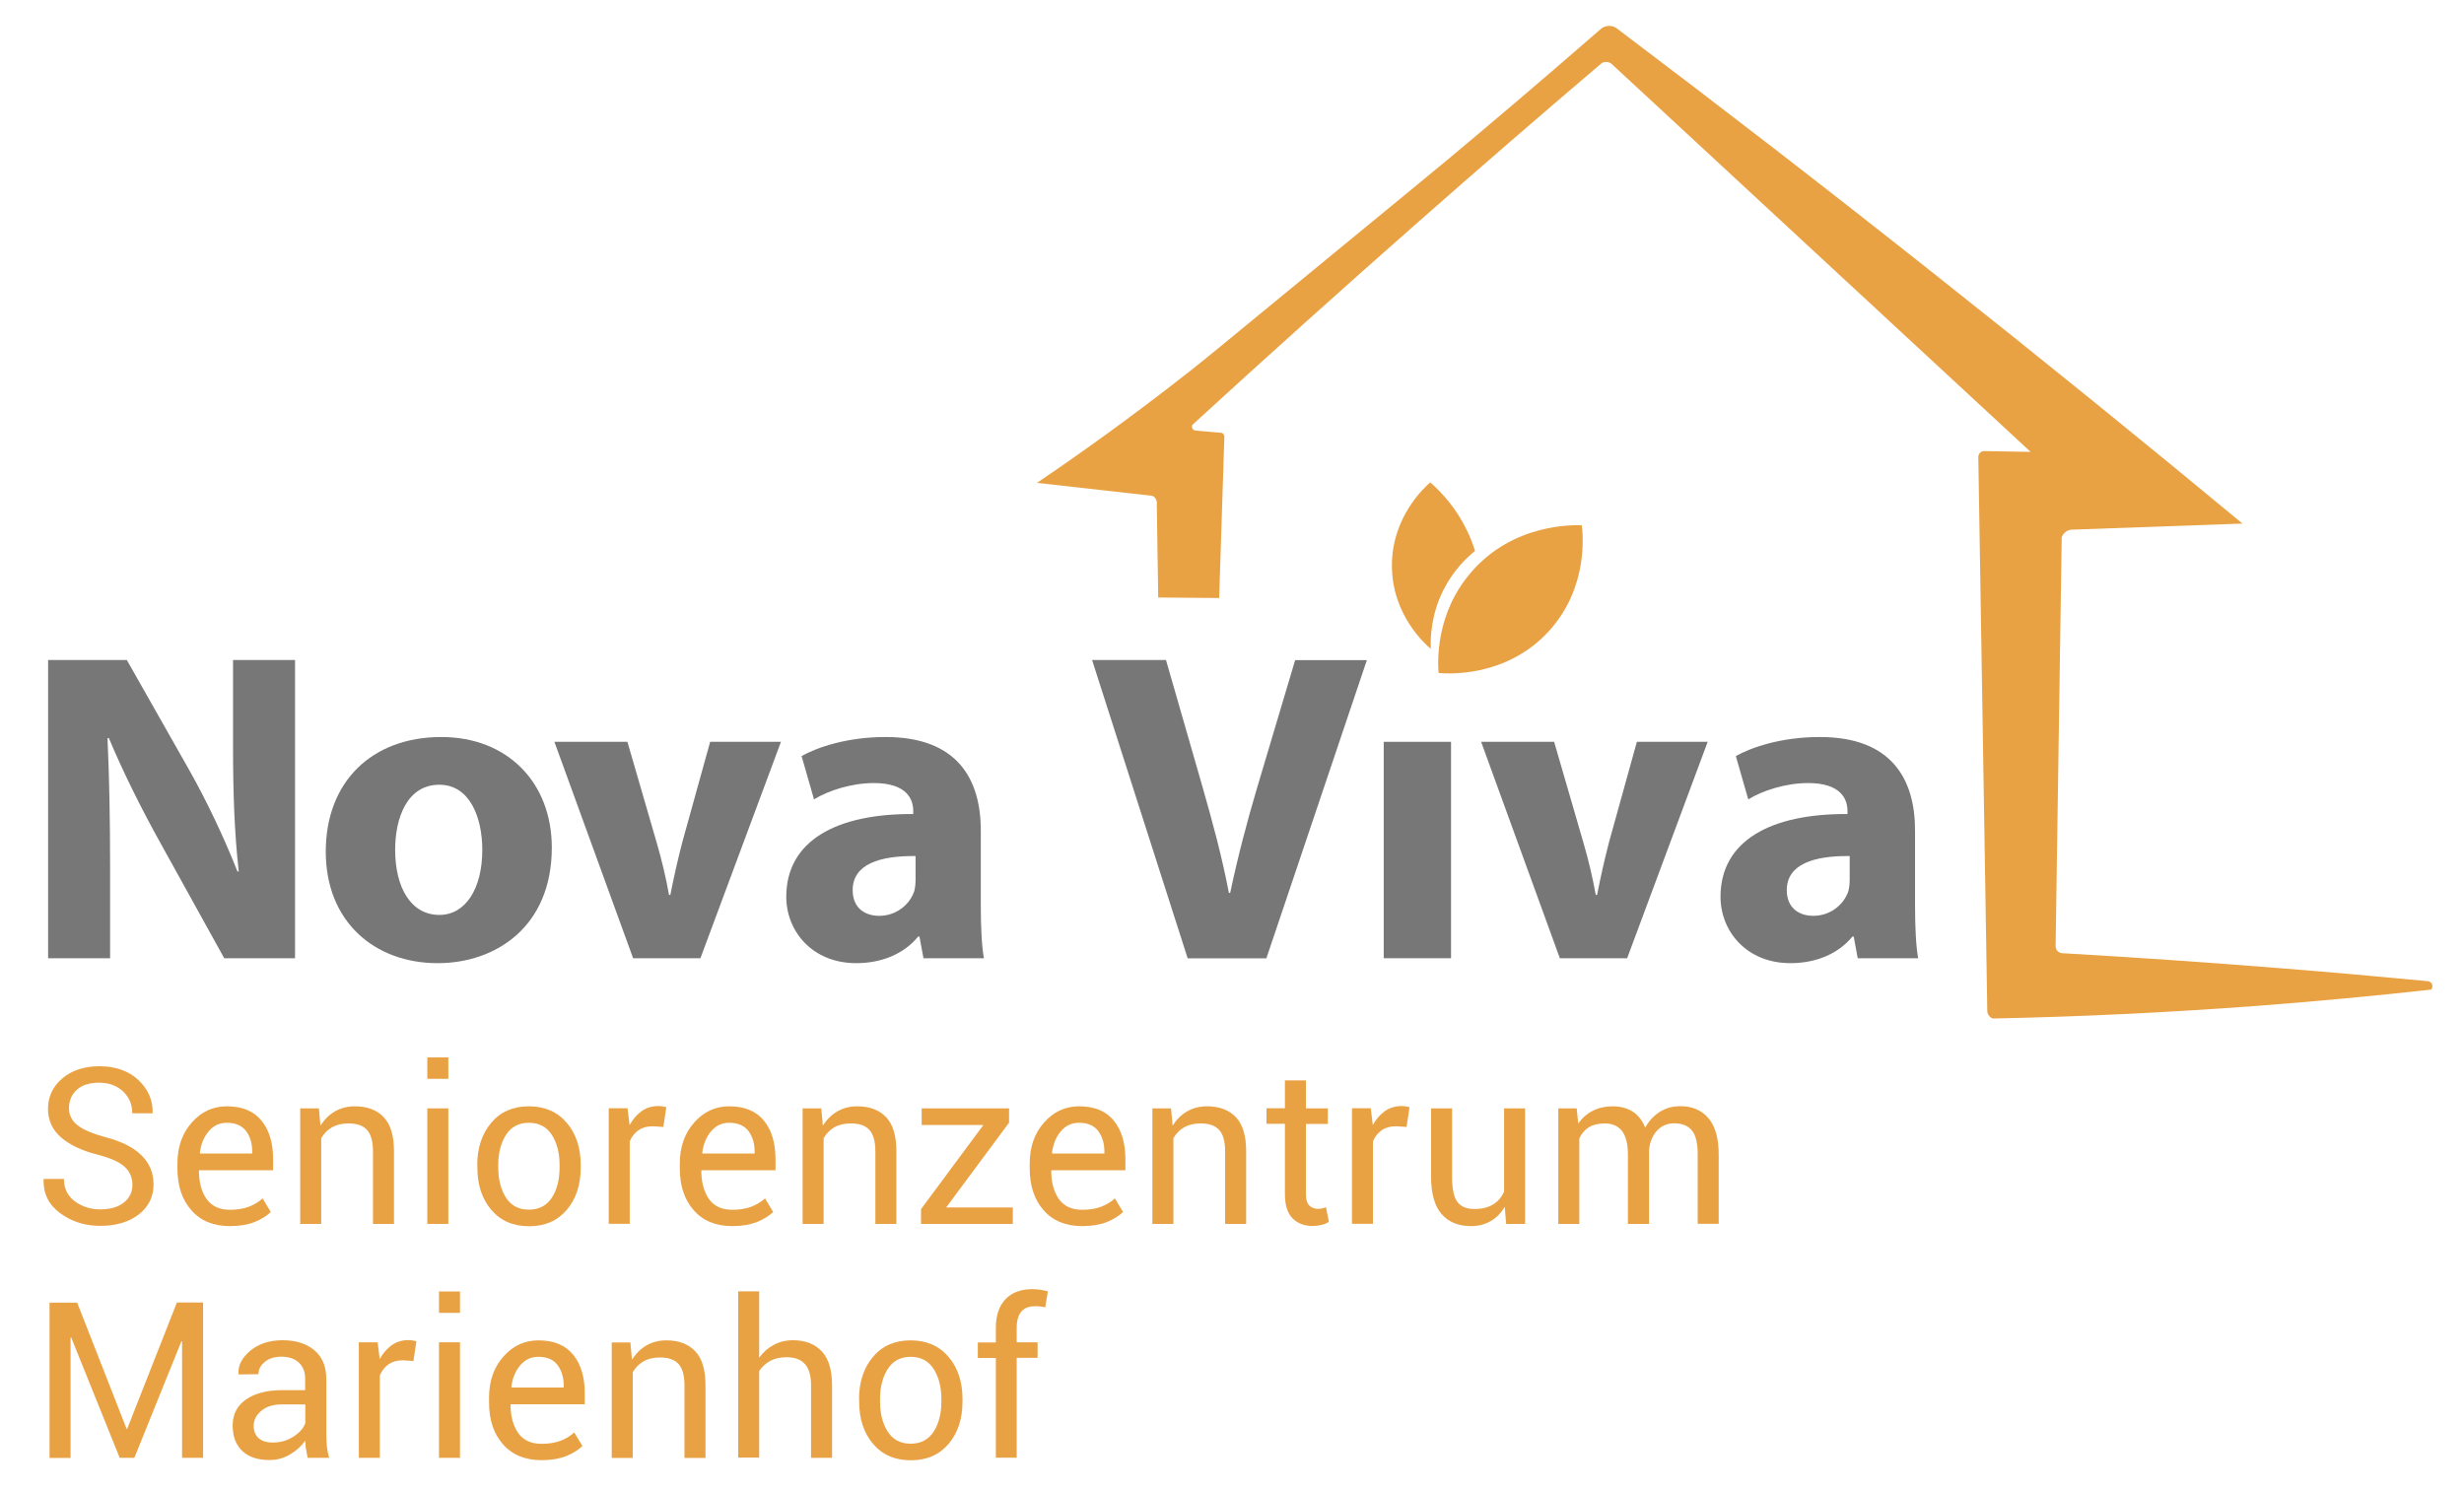 <?xml version="1.0" encoding="UTF-8"?> <!-- Generator: Adobe Illustrator 24.1.2, SVG Export Plug-In . SVG Version: 6.00 Build 0) --> <svg xmlns="http://www.w3.org/2000/svg" xmlns:xlink="http://www.w3.org/1999/xlink" version="1.1" id="Ebene_1" x="0px" y="0px" viewBox="0 0 190 115" style="enable-background:new 0 0 190 115;" xml:space="preserve"> <style type="text/css"> .st0{fill:#E9A243;} .st1{fill:#777777;} </style> <g> <path class="st0" d="M121.97,40.51c0.08,0.59,0.56,4.76-2.53,8.16c-3.35,3.67-8.01,3.28-8.51,3.23c-0.06-0.71-0.3-4.55,2.54-7.8 C116.73,40.34,121.38,40.49,121.97,40.51z"></path> <g> <path class="st0" d="M110.29,37.2c0.87,0.77,1.98,1.96,2.81,3.67c0.28,0.57,0.48,1.11,0.64,1.62c-0.64,0.51-1.65,1.47-2.42,2.98 c-0.98,1.93-1.02,3.71-0.99,4.57c-0.38-0.32-2.96-2.56-3-6.34C107.29,39.84,109.93,37.51,110.29,37.2z"></path> <g> <g> <g> <path class="st0" d="M10.21,91.37c0-0.54-0.19-1-0.58-1.37c-0.39-0.37-1.08-0.68-2.06-0.94c-1.22-0.3-2.17-0.75-2.85-1.33 c-0.68-0.59-1.02-1.33-1.02-2.21c0-0.94,0.37-1.72,1.1-2.35c0.73-0.62,1.69-0.94,2.86-0.94c1.26,0,2.27,0.36,3.02,1.07 c0.75,0.72,1.11,1.55,1.09,2.51l-0.02,0.05h-1.55c0-0.68-0.24-1.24-0.71-1.69C9.01,83.73,8.4,83.5,7.66,83.5 c-0.76,0-1.34,0.18-1.74,0.55c-0.4,0.37-0.6,0.84-0.6,1.43c0,0.52,0.22,0.96,0.66,1.3c0.44,0.35,1.16,0.65,2.15,0.92 c1.21,0.31,2.13,0.77,2.76,1.38c0.63,0.61,0.95,1.36,0.95,2.25c0,0.97-0.38,1.74-1.14,2.33c-0.76,0.59-1.75,0.88-2.98,0.88 c-1.16,0-2.18-0.32-3.07-0.97c-0.89-0.65-1.32-1.51-1.29-2.6l0.02-0.05h1.55c0,0.75,0.29,1.33,0.86,1.74 c0.57,0.41,1.22,0.61,1.93,0.61c0.77,0,1.38-0.17,1.82-0.52S10.21,91.96,10.21,91.37z"></path> <path class="st0" d="M17.74,94.56c-1.28,0-2.28-0.41-2.99-1.23c-0.72-0.82-1.07-1.89-1.07-3.23v-0.36 c0-1.28,0.37-2.34,1.11-3.17c0.74-0.84,1.64-1.25,2.7-1.25c1.19,0,2.08,0.37,2.68,1.11c0.6,0.74,0.89,1.73,0.89,2.96v0.86h-5.7 l-0.02,0.04c0,0.89,0.2,1.62,0.59,2.18c0.4,0.56,1,0.83,1.81,0.83c0.55,0,1.03-0.08,1.44-0.23c0.41-0.16,0.77-0.37,1.07-0.65 l0.63,1.05c-0.32,0.31-0.74,0.57-1.26,0.78C19.11,94.45,18.48,94.56,17.74,94.56z M17.49,86.59c-0.57,0-1.03,0.22-1.4,0.66 c-0.37,0.44-0.6,0.99-0.68,1.67l0.02,0.04h4.02v-0.13c0-0.65-0.16-1.18-0.48-1.61C18.64,86.8,18.15,86.59,17.49,86.59z"></path> <path class="st0" d="M24.59,85.48l0.12,1.33c0.3-0.47,0.67-0.84,1.12-1.1c0.45-0.26,0.96-0.39,1.53-0.39 c0.96,0,1.7,0.28,2.23,0.84s0.79,1.43,0.79,2.61v5.62h-1.62V88.8c0-0.78-0.16-1.34-0.47-1.67s-0.78-0.49-1.42-0.49 c-0.5,0-0.92,0.1-1.27,0.3c-0.35,0.2-0.62,0.48-0.83,0.84v6.61h-1.62v-8.91H24.59z"></path> <path class="st0" d="M34.57,83.2h-1.62v-1.65h1.62V83.2z M34.57,94.39h-1.62v-8.91h1.62V94.39z"></path> <path class="st0" d="M36.8,89.85c0-1.32,0.36-2.4,1.07-3.25c0.71-0.85,1.68-1.28,2.91-1.28c1.23,0,2.21,0.43,2.93,1.28 c0.72,0.85,1.07,1.94,1.07,3.26v0.18c0,1.33-0.36,2.42-1.07,3.26c-0.71,0.84-1.68,1.27-2.91,1.27c-1.23,0-2.2-0.42-2.92-1.27 c-0.72-0.85-1.07-1.93-1.07-3.26V89.85z M38.42,90.03c0,0.94,0.2,1.72,0.6,2.34s0.99,0.92,1.77,0.92 c0.77,0,1.36-0.31,1.76-0.92c0.4-0.61,0.6-1.39,0.6-2.34v-0.18c0-0.93-0.2-1.71-0.6-2.33s-0.99-0.93-1.77-0.93 c-0.77,0-1.36,0.31-1.76,0.93s-0.6,1.4-0.6,2.33V90.03z"></path> <path class="st0" d="M51.15,86.91l-0.83-0.05c-0.43,0-0.79,0.1-1.08,0.3c-0.29,0.2-0.52,0.49-0.68,0.86v6.36h-1.62v-8.91h1.45 l0.16,1.3c0.25-0.46,0.56-0.82,0.93-1.08c0.37-0.26,0.8-0.39,1.28-0.39c0.12,0,0.24,0.01,0.35,0.03 c0.11,0.02,0.2,0.04,0.27,0.06L51.15,86.91z"></path> <path class="st0" d="M56.48,94.56c-1.28,0-2.28-0.41-2.99-1.23c-0.72-0.82-1.07-1.89-1.07-3.23v-0.36 c0-1.28,0.37-2.34,1.11-3.17c0.74-0.84,1.64-1.25,2.7-1.25c1.19,0,2.08,0.37,2.68,1.11c0.6,0.74,0.89,1.73,0.89,2.96v0.86h-5.7 l-0.02,0.04c0,0.89,0.2,1.62,0.59,2.18c0.4,0.56,1,0.83,1.81,0.83c0.55,0,1.03-0.08,1.44-0.23c0.41-0.16,0.77-0.37,1.07-0.65 l0.63,1.05c-0.32,0.31-0.74,0.57-1.26,0.78C57.84,94.45,57.22,94.56,56.48,94.56z M56.23,86.59c-0.57,0-1.03,0.22-1.4,0.66 c-0.37,0.44-0.6,0.99-0.68,1.67l0.02,0.04h4.02v-0.13c0-0.65-0.16-1.18-0.48-1.61C57.38,86.8,56.89,86.59,56.23,86.59z"></path> <path class="st0" d="M63.33,85.48l0.12,1.33c0.3-0.47,0.67-0.84,1.12-1.1c0.45-0.26,0.96-0.39,1.53-0.39 c0.96,0,1.7,0.28,2.23,0.84s0.79,1.43,0.79,2.61v5.62h-1.62V88.8c0-0.78-0.16-1.34-0.47-1.67s-0.78-0.49-1.42-0.49 c-0.5,0-0.92,0.1-1.27,0.3c-0.35,0.2-0.62,0.48-0.83,0.84v6.61h-1.62v-8.91H63.33z"></path> <path class="st0" d="M72.96,93.12h5.14v1.27h-7.08v-1.14l4.81-6.49h-4.76v-1.28h6.74v1.1L72.96,93.12z"></path> <path class="st0" d="M83.46,94.56c-1.28,0-2.28-0.41-2.99-1.23c-0.72-0.82-1.07-1.89-1.07-3.23v-0.36 c0-1.28,0.37-2.34,1.11-3.17c0.74-0.84,1.64-1.25,2.7-1.25c1.19,0,2.08,0.37,2.68,1.11c0.6,0.74,0.89,1.73,0.89,2.96v0.86h-5.7 l-0.02,0.04c0,0.89,0.2,1.62,0.59,2.18c0.4,0.56,1,0.83,1.81,0.83c0.55,0,1.03-0.08,1.44-0.23c0.41-0.16,0.77-0.37,1.07-0.65 l0.63,1.05c-0.32,0.31-0.74,0.57-1.26,0.78C84.82,94.45,84.19,94.56,83.46,94.56z M83.2,86.59c-0.57,0-1.03,0.22-1.4,0.66 c-0.37,0.44-0.6,0.99-0.68,1.67l0.02,0.04h4.02v-0.13c0-0.65-0.16-1.18-0.48-1.61C84.36,86.8,83.87,86.59,83.2,86.59z"></path> <path class="st0" d="M90.3,85.48l0.12,1.33c0.3-0.47,0.67-0.84,1.12-1.1c0.45-0.26,0.96-0.39,1.53-0.39 c0.96,0,1.7,0.28,2.23,0.84s0.79,1.43,0.79,2.61v5.62h-1.62V88.8c0-0.78-0.16-1.34-0.47-1.67s-0.78-0.49-1.42-0.49 c-0.5,0-0.92,0.1-1.27,0.3c-0.35,0.2-0.62,0.48-0.83,0.84v6.61h-1.62v-8.91H90.3z"></path> <path class="st0" d="M100.7,83.33v2.15h1.69v1.2h-1.69v5.41c0,0.42,0.09,0.71,0.26,0.88c0.17,0.17,0.4,0.26,0.69,0.26 c0.09,0,0.2-0.01,0.31-0.04c0.12-0.03,0.21-0.05,0.29-0.08l0.22,1.11c-0.12,0.1-0.3,0.18-0.54,0.24 c-0.24,0.06-0.47,0.09-0.7,0.09c-0.66,0-1.18-0.2-1.57-0.6s-0.58-1.02-0.58-1.87v-5.41h-1.42v-1.2h1.42v-2.15H100.7z"></path> <path class="st0" d="M108.46,86.91l-0.83-0.05c-0.43,0-0.79,0.1-1.08,0.3c-0.29,0.2-0.52,0.49-0.68,0.86v6.36h-1.62v-8.91h1.45 l0.16,1.3c0.25-0.46,0.56-0.82,0.93-1.08c0.37-0.26,0.8-0.39,1.28-0.39c0.12,0,0.24,0.01,0.35,0.03 c0.11,0.02,0.2,0.04,0.27,0.06L108.46,86.91z"></path> <path class="st0" d="M116.03,93.07c-0.28,0.48-0.64,0.85-1.08,1.1c-0.44,0.26-0.95,0.39-1.52,0.39c-0.97,0-1.73-0.31-2.27-0.93 s-0.81-1.59-0.81-2.9v-5.25h1.62v5.27c0,0.95,0.14,1.6,0.42,1.96c0.28,0.36,0.72,0.53,1.31,0.53c0.58,0,1.05-0.12,1.43-0.35 c0.38-0.23,0.66-0.56,0.85-0.99v-6.42h1.62v8.91h-1.46L116.03,93.07z"></path> <path class="st0" d="M121.58,85.48l0.12,1.17c0.29-0.42,0.66-0.75,1.11-0.98c0.45-0.23,0.97-0.35,1.56-0.35 c0.59,0,1.1,0.14,1.53,0.41c0.42,0.27,0.75,0.69,0.96,1.23c0.29-0.51,0.66-0.91,1.12-1.21c0.46-0.29,0.99-0.44,1.61-0.44 c0.91,0,1.62,0.31,2.15,0.93c0.53,0.62,0.79,1.56,0.79,2.81v5.33h-1.62v-5.34c0-0.88-0.15-1.5-0.45-1.86s-0.75-0.55-1.35-0.55 c-0.55,0-1,0.19-1.35,0.58c-0.34,0.38-0.54,0.87-0.6,1.46v0.07v5.65h-1.63v-5.34c0-0.83-0.16-1.44-0.46-1.83 c-0.31-0.39-0.76-0.58-1.34-0.58c-0.49,0-0.9,0.1-1.22,0.3c-0.32,0.2-0.56,0.49-0.73,0.86v6.59h-1.62v-8.91H121.58z"></path> <path class="st0" d="M9.76,110.19h0.05l3.83-9.74h2.02v11.98h-1.62v-8.98l-0.05-0.01l-3.63,8.99H9.23l-3.74-9.28l-0.05,0.01 v9.28H3.82v-11.98h2.13L9.76,110.19z"></path> <path class="st0" d="M23.72,112.43c-0.05-0.27-0.1-0.51-0.13-0.71c-0.03-0.21-0.05-0.41-0.05-0.62 c-0.3,0.43-0.7,0.79-1.18,1.07c-0.49,0.29-1.01,0.43-1.57,0.43c-0.93,0-1.63-0.24-2.12-0.71c-0.49-0.47-0.73-1.13-0.73-1.96 c0-0.85,0.34-1.52,1.03-2s1.62-0.72,2.8-0.72h1.76v-0.88c0-0.52-0.16-0.93-0.48-1.24c-0.32-0.3-0.77-0.46-1.35-0.46 c-0.53,0-0.95,0.13-1.28,0.4s-0.49,0.58-0.49,0.95L18.41,106l-0.02-0.05c-0.04-0.65,0.26-1.24,0.91-1.78 c0.64-0.54,1.48-0.81,2.5-0.81c1.01,0,1.82,0.26,2.44,0.77c0.61,0.51,0.92,1.25,0.92,2.22v4.29c0,0.32,0.02,0.62,0.05,0.92 c0.03,0.3,0.09,0.59,0.18,0.87H23.72z M21.03,111.25c0.59,0,1.12-0.15,1.59-0.45c0.47-0.3,0.78-0.65,0.92-1.04v-1.45h-1.82 c-0.65,0-1.18,0.17-1.57,0.49c-0.39,0.33-0.59,0.72-0.59,1.16c0,0.39,0.12,0.71,0.37,0.94S20.55,111.25,21.03,111.25z"></path> <path class="st0" d="M31.88,104.96l-0.83-0.05c-0.43,0-0.79,0.1-1.08,0.3c-0.29,0.2-0.52,0.49-0.68,0.86v6.36h-1.62v-8.91h1.45 l0.16,1.3c0.25-0.46,0.56-0.82,0.93-1.08c0.37-0.26,0.8-0.39,1.28-0.39c0.12,0,0.24,0.01,0.35,0.03 c0.11,0.02,0.2,0.04,0.27,0.06L31.88,104.96z"></path> <path class="st0" d="M35.47,101.25h-1.62v-1.65h1.62V101.25z M35.47,112.43h-1.62v-8.91h1.62V112.43z"></path> <path class="st0" d="M41.77,112.61c-1.28,0-2.28-0.41-2.99-1.23c-0.72-0.82-1.07-1.89-1.07-3.23v-0.36 c0-1.28,0.37-2.34,1.11-3.17c0.74-0.84,1.64-1.25,2.7-1.25c1.19,0,2.08,0.37,2.68,1.11c0.6,0.74,0.89,1.73,0.89,2.96v0.86h-5.7 l-0.02,0.04c0,0.89,0.2,1.62,0.59,2.18c0.4,0.56,1,0.83,1.81,0.83c0.55,0,1.03-0.08,1.44-0.23c0.41-0.16,0.77-0.37,1.07-0.65 l0.63,1.05c-0.32,0.31-0.74,0.57-1.26,0.78C43.13,112.5,42.5,112.61,41.77,112.61z M41.51,104.64c-0.57,0-1.03,0.22-1.4,0.66 c-0.37,0.44-0.6,0.99-0.68,1.67l0.02,0.04h4.02v-0.13c0-0.65-0.16-1.18-0.48-1.61C42.67,104.85,42.18,104.64,41.51,104.64z"></path> <path class="st0" d="M48.61,103.53l0.12,1.33c0.3-0.47,0.67-0.84,1.12-1.1c0.45-0.26,0.96-0.39,1.53-0.39 c0.96,0,1.7,0.28,2.23,0.84s0.79,1.43,0.79,2.61v5.62h-1.62v-5.59c0-0.78-0.16-1.34-0.47-1.67s-0.78-0.49-1.42-0.49 c-0.5,0-0.92,0.1-1.27,0.3c-0.35,0.2-0.62,0.48-0.83,0.84v6.61h-1.62v-8.91H48.61z"></path> <path class="st0" d="M58.53,104.72c0.31-0.43,0.68-0.76,1.13-1c0.45-0.24,0.94-0.36,1.49-0.36c0.95,0,1.69,0.29,2.22,0.86 c0.53,0.57,0.79,1.45,0.79,2.63v5.58h-1.62v-5.6c0-0.74-0.16-1.28-0.47-1.63s-0.79-0.53-1.41-0.53c-0.48,0-0.9,0.09-1.26,0.28 c-0.36,0.19-0.64,0.45-0.86,0.79v6.67h-1.62V99.59h1.62V104.72z"></path> <path class="st0" d="M66.24,107.9c0-1.32,0.36-2.4,1.07-3.25c0.71-0.85,1.68-1.28,2.91-1.28c1.23,0,2.21,0.43,2.93,1.28 c0.72,0.85,1.07,1.94,1.07,3.26v0.18c0,1.33-0.36,2.42-1.07,3.26c-0.71,0.84-1.68,1.27-2.91,1.27c-1.23,0-2.2-0.42-2.92-1.27 c-0.72-0.85-1.07-1.93-1.07-3.26V107.9z M67.86,108.08c0,0.94,0.2,1.72,0.6,2.34s0.99,0.92,1.77,0.92 c0.77,0,1.36-0.31,1.76-0.92c0.4-0.61,0.6-1.39,0.6-2.34v-0.18c0-0.93-0.2-1.71-0.6-2.33s-0.99-0.93-1.77-0.93 c-0.77,0-1.36,0.31-1.76,0.93s-0.6,1.4-0.6,2.33V108.08z"></path> <path class="st0" d="M76.79,112.43v-7.7H75.4v-1.2h1.39v-1.13c0-0.95,0.25-1.68,0.74-2.2s1.19-0.78,2.08-0.78 c0.19,0,0.37,0.02,0.56,0.04c0.19,0.03,0.4,0.07,0.63,0.13l-0.2,1.23c-0.1-0.02-0.22-0.04-0.36-0.06 c-0.14-0.02-0.29-0.02-0.44-0.02c-0.47,0-0.82,0.14-1.05,0.42s-0.35,0.69-0.35,1.23v1.13h1.61v1.2h-1.61v7.7H76.79z"></path> </g> </g> <path class="st0" d="M79.96,37.24c3-2.03,7.02-4.87,11.63-8.49c1.45-1.14,1.96-1.57,8.6-7.03c9.41-7.74,9.21-7.56,11.39-9.37 c2.94-2.45,7.02-5.9,11.91-10.16c0.15-0.1,0.34-0.19,0.57-0.19c0,0,0.31-0.03,0.6,0.18c8.03,6.06,16.15,12.33,24.35,18.83 c8.2,6.49,16.17,12.95,23.91,19.37c-4.41,0.16-8.81,0.31-13.22,0.47c-0.08,0.01-0.25,0.04-0.43,0.18 c-0.19,0.15-0.26,0.33-0.29,0.4c-0.16,10.5-0.31,21-0.47,31.5c0,0.04-0.01,0.24,0.13,0.4c0.19,0.22,0.49,0.19,0.51,0.19 c5.55,0.32,11.2,0.71,16.94,1.17c3.75,0.3,7.45,0.63,11.11,0.98c0.02,0,0.21,0.02,0.31,0.18c0.09,0.14,0.07,0.33-0.04,0.47 c-4.32,0.48-8.78,0.9-13.36,1.25c-7.09,0.53-13.91,0.85-20.45,0.98c-0.06-0.02-0.17-0.08-0.27-0.19 c-0.14-0.16-0.15-0.34-0.15-0.4c-0.23-14.21-0.46-28.42-0.69-42.64c-0.01-0.08,0-0.22,0.08-0.34c0.15-0.21,0.41-0.19,0.42-0.19 c1.18,0.02,2.35,0.04,3.53,0.06c-10.78-9.98-21.56-19.97-32.34-29.95c-0.06-0.04-0.17-0.1-0.33-0.12 c-0.18-0.02-0.32,0.04-0.38,0.07c-4.7,4-9.43,8.09-14.18,12.28c-5.95,5.24-11.76,10.46-17.41,15.64c0,0.01-0.07,0.17,0.03,0.31 c0.08,0.11,0.21,0.13,0.22,0.13c0.62,0.05,1.24,0.11,1.86,0.16c0.01,0,0.18-0.02,0.29,0.11c0.1,0.11,0.07,0.25,0.07,0.27 c-0.13,4.12-0.27,8.24-0.4,12.37c-1.57-0.01-3.14-0.03-4.7-0.04c-0.04-2.4-0.07-4.79-0.11-7.19c0.01-0.05,0.03-0.24-0.09-0.43 c-0.08-0.13-0.19-0.2-0.25-0.22C85.89,37.9,82.92,37.57,79.96,37.24z"></path> <g> <path class="st1" d="M3.71,73.9v-23h6.07l4.78,8.43c1.37,2.42,2.73,5.29,3.75,7.88h0.1c-0.34-3.04-0.44-6.14-0.44-9.59V50.9 h4.78v23h-5.46l-4.91-8.87c-1.37-2.46-2.87-5.43-3.99-8.12l-0.1,0.03c0.14,3.04,0.2,6.28,0.2,10.03v6.93H3.71z"></path> <path class="st1" d="M42.55,65.37c0,6.11-4.33,8.91-8.8,8.91c-4.88,0-8.63-3.21-8.63-8.6c0-5.39,3.55-8.84,8.91-8.84 C39.13,56.84,42.55,60.35,42.55,65.37z M30.47,65.54c0,2.87,1.19,5.02,3.41,5.02c2.01,0,3.31-2.01,3.31-5.02 c0-2.49-0.96-5.02-3.31-5.02C31.39,60.52,30.47,63.08,30.47,65.54z"></path> <path class="st1" d="M48.38,57.21l2.25,7.75c0.41,1.4,0.72,2.73,0.96,4.06h0.1c0.27-1.36,0.55-2.63,0.92-4.06l2.15-7.75h5.46 L54.01,73.9h-5.19l-6.07-16.69H48.38z"></path> <path class="st1" d="M71.21,73.9l-0.31-1.67h-0.1c-1.09,1.33-2.8,2.05-4.78,2.05c-3.38,0-5.39-2.46-5.39-5.12 c0-4.33,3.89-6.42,9.79-6.38v-0.24c0-0.89-0.48-2.15-3.04-2.15c-1.71,0-3.52,0.58-4.61,1.26l-0.96-3.34 c1.16-0.65,3.45-1.47,6.48-1.47c5.56,0,7.34,3.28,7.34,7.2v5.8c0,1.6,0.07,3.14,0.24,4.06H71.21z M70.6,66.02 c-2.73-0.03-4.85,0.61-4.85,2.63c0,1.33,0.89,1.98,2.05,1.98c1.3,0,2.35-0.85,2.7-1.91c0.07-0.27,0.1-0.58,0.1-0.89V66.02z"></path> <path class="st1" d="M91.58,73.9l-7.37-23h5.7l2.8,9.73c0.78,2.73,1.5,5.36,2.05,8.23h0.1c0.58-2.76,1.3-5.49,2.08-8.12 l2.93-9.83h5.53l-7.75,23H91.58z"></path> <path class="st1" d="M106.7,73.9V57.21h5.19V73.9H106.7z"></path> <path class="st1" d="M119.84,57.21l2.25,7.75c0.41,1.4,0.72,2.73,0.96,4.06h0.1c0.27-1.36,0.55-2.63,0.92-4.06l2.15-7.75h5.46 l-6.21,16.69h-5.19l-6.07-16.69H119.84z"></path> <path class="st1" d="M143.25,73.9l-0.31-1.67h-0.1c-1.09,1.33-2.8,2.05-4.78,2.05c-3.38,0-5.39-2.46-5.39-5.12 c0-4.33,3.89-6.42,9.79-6.38v-0.24c0-0.89-0.48-2.15-3.04-2.15c-1.71,0-3.52,0.58-4.61,1.26l-0.96-3.34 c1.16-0.65,3.45-1.47,6.48-1.47c5.56,0,7.34,3.28,7.34,7.2v5.8c0,1.6,0.07,3.14,0.24,4.06H143.25z M142.63,66.02 c-2.73-0.03-4.85,0.61-4.85,2.63c0,1.33,0.89,1.98,2.05,1.98c1.3,0,2.35-0.85,2.7-1.91c0.07-0.27,0.1-0.58,0.1-0.89V66.02z"></path> </g> </g> </g> </g> </svg> 